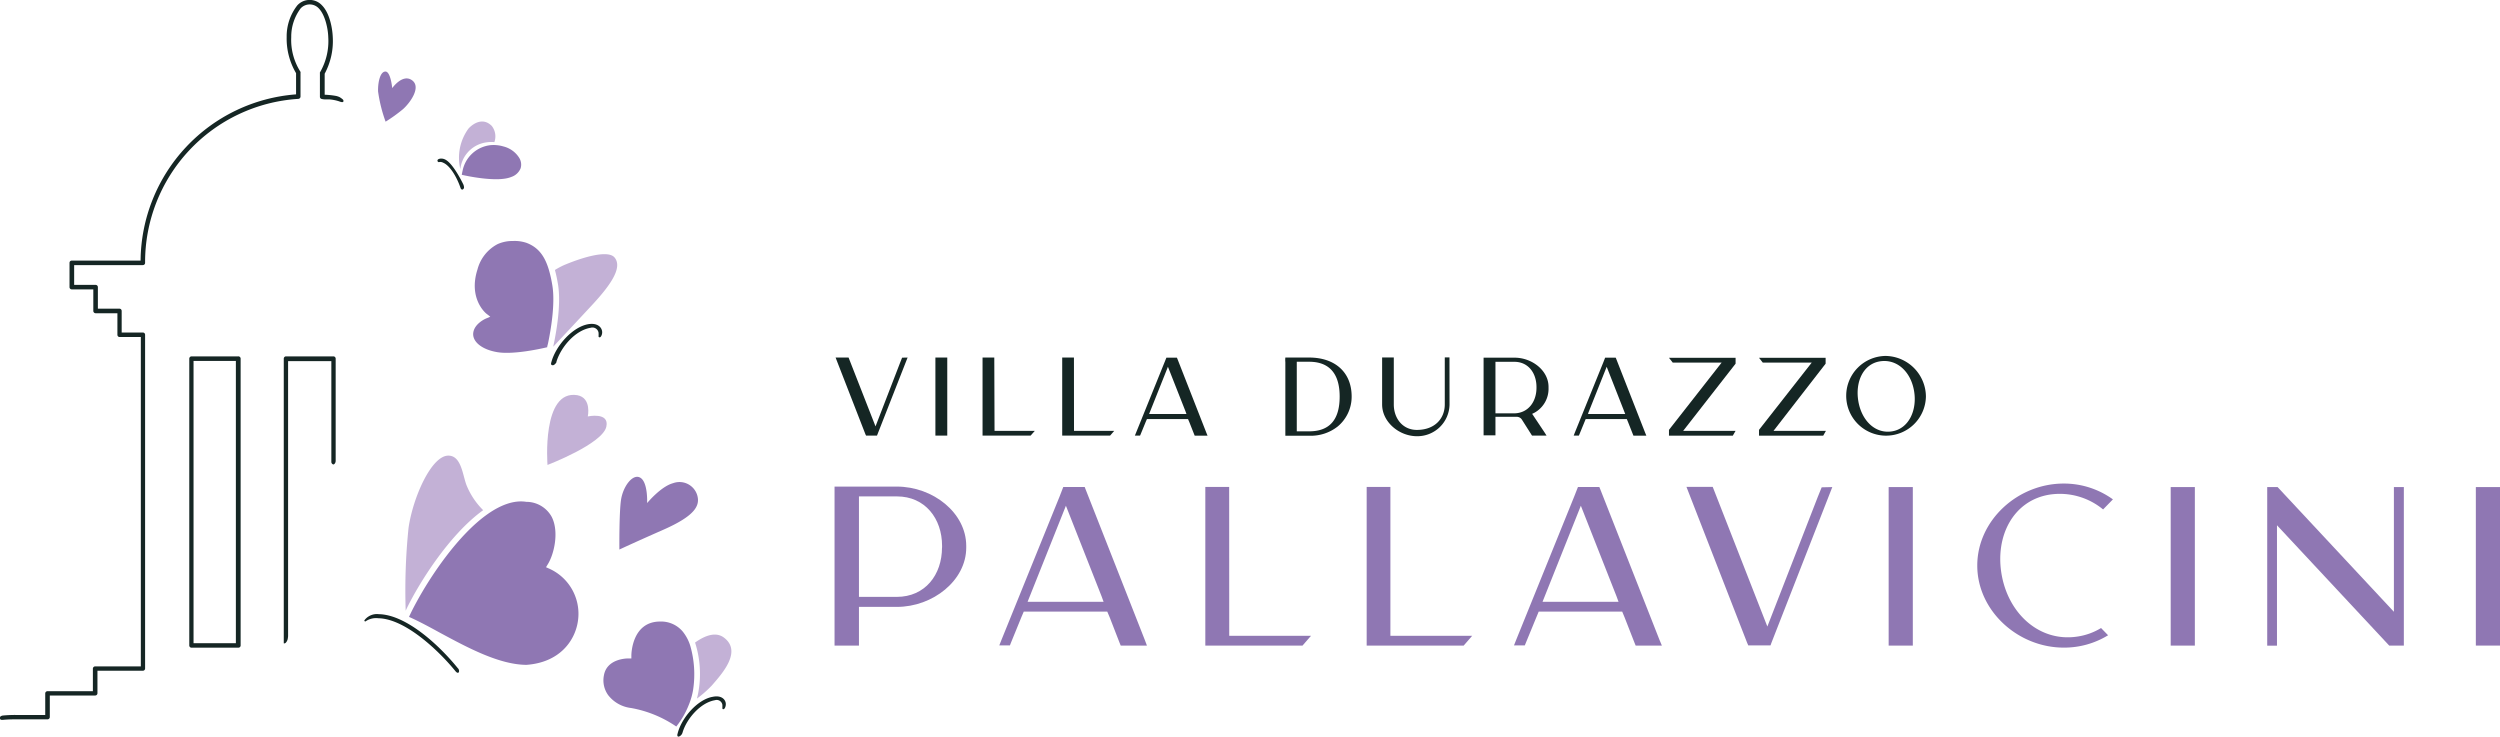 <svg xmlns="http://www.w3.org/2000/svg" viewBox="0 0 404.56 119.2"><defs><style>.fgj{fill:#8f77b3;}.mhfd{fill:#152624;}.qwer{fill:#c3b1d6;}</style></defs><g id="Livello_2" data-name="Livello 2"><g id="Livello_1-2" data-name="Livello 1"><path class="fgj" d="M156.36,88.34v.28c0,5.3-5.38,9.59-11.23,9.59H139v6.26h-3.95V78.74h10.06C151,78.74,156.36,83,156.36,88.34Zm-3.91.29v-.3c0-4.4-2.73-8-7.32-8H139V96.59h6.11c4.6,0,7.33-3.57,7.33-8Z"></path><path class="fgj" d="M185.6,104.47h-4.24l-.18-.44-1.6-4.12-.4-.94H165.67l-.4.94L163.6,104l-.17.44h-1.72l.36-.91,9.42-23.24.57-1.48h3.47l.17.44,9.55,24.29Zm-19.31-7.08h12.3l-.33-.9-5.77-14.65-6.1,15.29-.1.26Z"></path><path class="fgj" d="M198.92,102.89h13.23l-1.37,1.58H195.05V78.8h3.86Z"></path><path class="fgj" d="M225,102.89h13.23l-1.37,1.58H221.16V78.8H225Z"></path><path class="fgj" d="M268.93,104.47h-4.24l-.18-.44-1.61-4.12-.39-.94H249l-.39.94L246.93,104l-.18.44H245l.36-.91,9.41-23.24.58-1.48h3.46l.18.44,9.55,24.29Zm-19.31-7.08h12.3l-.33-.9-5.77-14.65-6.1,15.29-.1.26Z"></path><path class="fgj" d="M296.51,78.82,286.67,104l-.16.44h-3.6l-.19-.44-9.2-23.64-.61-1.57h4.25l0,0L286,101.39l8.17-21,.62-1.53Z"></path><path class="fgj" d="M309.54,78.82v25.65h-3.91V78.82h3.9Z"></path><path class="fgj" d="M340,101.63l1.14,1.17a13.58,13.58,0,0,1-7.17,2c-7.46,0-14-6-14-13.28s6.51-13.27,14-13.27a13.56,13.56,0,0,1,7.95,2.56l-1.59,1.63a11,11,0,0,0-8.58-2.41c-6,.92-9,6.83-7.8,13.16s6.25,10.74,12.23,9.82A10.12,10.12,0,0,0,340,101.63Z"></path><path class="fgj" d="M355.18,78.82v25.65h-3.91V78.82h3.9Z"></path><path class="fgj" d="M389,78.82v25.65h-2.37L368.47,85v19.48h-1.58V78.82h1.68L387.39,99V78.82Z"></path><path class="fgj" d="M404.56,78.82v25.65h-3.91V78.82h3.9Z"></path><path class="mhfd" d="M146.87,57.86,142,70.28l-.08.21h-1.77l-.1-.21-4.53-11.64-.3-.78h2.1v0L141.68,69l4-10.36.3-.76Z"></path><path class="mhfd" d="M153.29,57.86V70.49h-1.92V57.86h1.92Z"></path><path class="mhfd" d="M160.94,69.72h6.52s-.66.76-.68.77H159V57.86h1.9Z"></path><path class="mhfd" d="M173.8,69.72h6.51l-.67.77h-7.75V57.86h1.9Z"></path><path class="mhfd" d="M195.41,70.5h-2.08l-.09-.22-.79-2-.2-.46H185.6l-.2.46-.82,2-.09.21h-.84l.18-.44,4.63-11.45.29-.72h1.7l.09.21,4.7,12ZM185.91,67H192l-.16-.44L189,59.35l-3,7.53-.05.13Z"></path><path class="mhfd" d="M218.73,64.17A6.26,6.26,0,0,1,216.49,69a7,7,0,0,1-4.64,1.51H208V58.61a3.75,3.75,0,0,1,0-.75h3.87C216,57.86,218.73,60.22,218.73,64.17Zm-1.94,0c0-4.9-2.91-5.63-4.94-5.63h-2V69.8h2C215.31,69.8,216.79,67.75,216.79,64.18Z"></path><path class="mhfd" d="M234.57,65.45a5.21,5.21,0,0,1-5.27,5.14c-2.9,0-5.64-2.31-5.64-5.14V58.56s0-.71,0-.71h1.89l0,7.6c0,2.27,1.45,4.12,3.73,4.12,2.92,0,4.52-1.85,4.52-4.12V57.84h.76Z"></path><path class="mhfd" d="M248.29,66.8l-.35.17,2,3,.33.52h-2.35l-.11-.17-1.52-2.4a1,1,0,0,0-.89-.47H242v3h-1.92V57.88h5c2.88,0,5.51,2.11,5.51,4.72v.14A4.43,4.43,0,0,1,248.29,66.8Zm.35-4v-.16c0-2.26-1.32-4.09-3.58-4.09H242v8.34h3.06C247.32,66.84,248.64,65,248.64,62.75Z"></path><path class="mhfd" d="M266.42,70.5h-2.09l-.09-.22-.79-2-.19-.46H256.6l-.19.46-.82,2-.09.21h-.84l.17-.44,4.64-11.45.28-.72h1.71l.09.21,4.7,12ZM256.91,67H263l-.17-.44L260,59.35l-3,7.53,0,.13Z"></path><path class="mhfd" d="M280.86,58.85l-8.48,10.87h8.48l-.45.78H270.08v-.94l8.52-10.88h-7.91l-.61-.78h10.78Z"></path><path class="mhfd" d="M295.43,58.85,287,69.72h8.48l-.44.78H284.65v-.94l8.53-10.88h-7.92l-.61-.78h10.78Z"></path><path class="mhfd" d="M311.66,64.14a6.45,6.45,0,1,1-6.47-6.54A6.63,6.63,0,0,1,311.66,64.14Zm-1.93-.94c-.55-3.12-2.83-5.17-5.54-4.72s-4,3.36-3.46,6.48,2.75,5.29,5.47,4.84S310.29,66.32,309.73,63.2Z"></path><path class="qwer" d="M88.6,75.24s8.91-3.41,9.52-6.19c.54-2.43-3-1.66-3-1.66s.66-3-1.7-3.44C87.61,63,88.6,75.24,88.6,75.24Z"></path><path class="qwer" d="M77.81,23.25A5.39,5.39,0,0,1,80,23a2.73,2.73,0,0,0-.42-2.62c-1.47-1.48-3.09-.32-3.77.43a8,8,0,0,0-1.32,6.55A4.93,4.93,0,0,1,77.81,23.25Z"></path><path class="fgj" d="M82.72,28.64a2.45,2.45,0,0,0,1.53-1.41A2.06,2.06,0,0,0,84,25.51a4.2,4.2,0,0,0-2.53-1.81,5.57,5.57,0,0,0-2.08-.21,5.19,5.19,0,0,0-4.54,4.18,5.47,5.47,0,0,0-.12.62C76,28.58,80.64,29.51,82.72,28.64Z"></path><path class="fgj" d="M107.31,85.74c5.32-2.34,6-4,5.51-5.63a3,3,0,0,0-3.9-1.92c-2,.54-4.2,3.22-4.2,3.22s.17-3.58-1.23-4.17c-1.19-.51-2.69,1.54-3,3.69s-.26,8-.26,8S102.48,87.87,107.31,85.74Z"></path><path class="qwer" d="M65.65,98.82c1.87-4,6.9-12.21,12.54-16.26a12.05,12.05,0,0,1-2.64-3.91c-.68-1.57-.82-4.92-3-4.92-2.74,0-5.74,6.79-6.44,11.71A99.32,99.32,0,0,0,65.65,98.82Z"></path><path class="fgj" d="M88.83,92l-.47-.21.27-.45c1.05-1.67,1.86-5.27.67-7.66a4.68,4.68,0,0,0-4.13-2.47c-2-.32-4.19.52-6.28,2-4.75,3.34-9.2,10-11.5,14.24-.51.93-.92,1.75-1.2,2.38,1.52.67,3.23,1.59,5,2.56,4.49,2.42,9.59,5.17,14,5.2,5.28-.38,7.75-3.77,8.29-6.83A8,8,0,0,0,88.83,92Z"></path><path class="qwer" d="M95.74,49.44c2.86-3.07,5.1-6.08,3.72-7.76-1.14-1.4-5.83.21-8.25,1.25a12,12,0,0,0-1.41.76c.21.76.36,1.53.49,2.28.59,3.46-.39,8.41-.77,10.14C90.71,54.84,93.53,51.82,95.74,49.44Z"></path><path class="fgj" d="M80.53,39.5a6.46,6.46,0,0,0-3.26,4.1c-1.53,4.77,1.4,7.13,1.43,7.15l.64.5-.75.32s-1.78.77-2,2.24S78,56.6,80.55,57s6.84-.53,8-.81c0-.16.08-.38.14-.65.4-1.91,1.21-6.39.68-9.43-.11-.67-.24-1.29-.39-1.87-.62-2.42-1.61-4.11-3.75-4.93A6,6,0,0,0,83,39,5.83,5.83,0,0,0,80.53,39.5Z"></path><path class="qwer" d="M117.14,103.17c-1.35-1-3.12-.29-4.66.81a16.64,16.64,0,0,1,.58,7.74c-.07.46-.17.9-.28,1.33a18.06,18.06,0,0,0,2.41-2.12C116.87,109,120.13,105.4,117.14,103.17Z"></path><path class="fgj" d="M111.49,114a11.09,11.09,0,0,0,.68-2.43,16.68,16.68,0,0,0-.45-7,6.84,6.84,0,0,0-1.28-2.42,4.57,4.57,0,0,0-3.61-1.57h0c-4.59,0-4.66,5.29-4.66,5.51v.46h-.49c-.37,0-3.48.08-3.95,2.73a4.1,4.1,0,0,0,.68,3.2,5.49,5.49,0,0,0,3.7,2.09,18.75,18.75,0,0,1,7.33,3A13.64,13.64,0,0,0,111.49,114Z"></path><path class="fgj" d="M65.22,17.66c1.12-1,3-3.55,1.46-4.67s-3.21,1.27-3.21,1.27-.24-2.63-1.07-2.68-1.26,1.61-1.22,3.21a23.67,23.67,0,0,0,1.22,4.9A25.65,25.65,0,0,0,65.22,17.66Z"></path><path class="mhfd" d="M54,57.67H46.28a.37.37,0,0,0-.36.37V104c0,.1,0,.12.06.12a.37.37,0,0,0,.3-.15,1.27,1.27,0,0,0,.28-.57,3.87,3.87,0,0,0,.06-.46c0-.57,0-44.5,0-44.5h7V69.13c0,1.22,0,5.32,0,5.57a.45.45,0,0,0,.3.46c.16,0,.24-.12.31-.23h0a.78.78,0,0,0,.09-.37V58A.38.38,0,0,0,54,57.67Z"></path><path class="mhfd" d="M38.53,57.67H31a.37.37,0,0,0-.37.37v46.41a.36.36,0,0,0,.37.36h7.57a.36.36,0,0,0,.37-.36V58A.37.37,0,0,0,38.53,57.67Zm-.36,46.41H31.32V58.41h6.85Z"></path><path class="mhfd" d="M51.77,11.73a.34.34,0,0,0,0,.14v3.79A.36.36,0,0,0,52,16a2.44,2.44,0,0,0,.48.08h.75a6.78,6.78,0,0,1,1.68.33,1.83,1.83,0,0,0,.44.12c.17,0,.22-.07.23-.16a.33.33,0,0,0-.11-.28,3.09,3.09,0,0,0-.55-.39,3.05,3.05,0,0,0-.51-.17,12.49,12.49,0,0,0-1.87-.2h0V11.93A11.17,11.17,0,0,0,53.85,6C53.8,4.75,53.42,2.2,52.11.87a2.71,2.71,0,0,0-4,0A8.15,8.15,0,0,0,46.39,6a11,11,0,0,0,1.52,5.84v3.43A27.22,27.22,0,0,0,22.75,42.17H11.61a.36.36,0,0,0-.36.36v3.93a.36.36,0,0,0,.36.37H15.1v3.49a.38.38,0,0,0,.37.37H19v3.49a.36.36,0,0,0,.37.36h3.42v53.3H15.4a.37.37,0,0,0-.37.37v3.64H7.69a.37.37,0,0,0-.37.36v3.49H2.6a20.13,20.13,0,0,0-2.13.09.84.84,0,0,0-.39.15.35.35,0,0,0,0,.49l0,0c.11.1.4.06.4.06s.66-.07,1.58-.08H7.69a.38.38,0,0,0,.37-.37v-3.49H15.4a.37.37,0,0,0,.37-.37v-3.64h7.35a.36.36,0,0,0,.36-.36v-54a.36.36,0,0,0-.36-.37H19.69V50.32a.4.4,0,0,0-.1-.26.38.38,0,0,0-.26-.11H15.84V46.46a.37.37,0,0,0-.37-.36H12V42.9H23.12a.36.36,0,0,0,.36-.37A26.47,26.47,0,0,1,48.29,16a.38.38,0,0,0,.34-.37l0-3.86a.32.32,0,0,0,0-.14A9.59,9.59,0,0,1,47.13,6a7.62,7.62,0,0,1,1.52-4.64,2,2,0,0,1,2.94,0C52.67,2.48,53.09,4.8,53.12,6A10.07,10.07,0,0,1,51.77,11.73Z"></path><path class="mhfd" d="M59.08,100.57a.32.32,0,0,0,.17-.08,3,3,0,0,1,2-.44c4.2.08,9.54,5,12.42,8.52.22.3.48.4.58.2s0-.51-.18-.66c-2.91-3.6-8.28-8.63-12.75-8.72a2.53,2.53,0,0,0-2.36,1A.19.19,0,0,0,59.08,100.57Z"></path><path class="mhfd" d="M109.71,119.19c.14.08.62-.16.75-.67.65-2.19,2.87-4.81,5.24-5.21a.93.93,0,0,1,1.2.76c0,.27,0,.42,0,.56a.14.14,0,0,0,.19.13c.16,0,.43-.46.35-1-.12-.68-.81-1.27-2.1-1-2.45.41-5.09,3.43-5.7,6C109.56,119,109.64,119.15,109.71,119.19Z"></path><path class="mhfd" d="M74.94,29.77c-.43-.87-1.81-3.52-3-4-.57-.23-1.06-.05-1.13.13a.25.25,0,0,0,.13.32h0a.24.24,0,0,0,.17,0,.92.92,0,0,1,.58.1c1.17.47,2.28,2.44,2.84,4.11a.45.45,0,0,0,.15.21c.16.13.38-.07.41-.27h0A1.3,1.3,0,0,0,74.94,29.77Z"></path><path class="mhfd" d="M89.37,59.09c.14.08.46-.08.68-.48l0-.09c.71-2.32,3-5.07,5.54-5.48a1,1,0,0,1,1.27.8,4.08,4.08,0,0,1,0,.59.16.16,0,0,0,.21.15c.17,0,.45-.5.36-1-.12-.72-.85-1.35-2.22-1.12-2.56.43-5.31,3.52-6,6.2a.43.43,0,0,0,0,.35A.22.22,0,0,0,89.37,59.09Z"></path></g></g></svg>